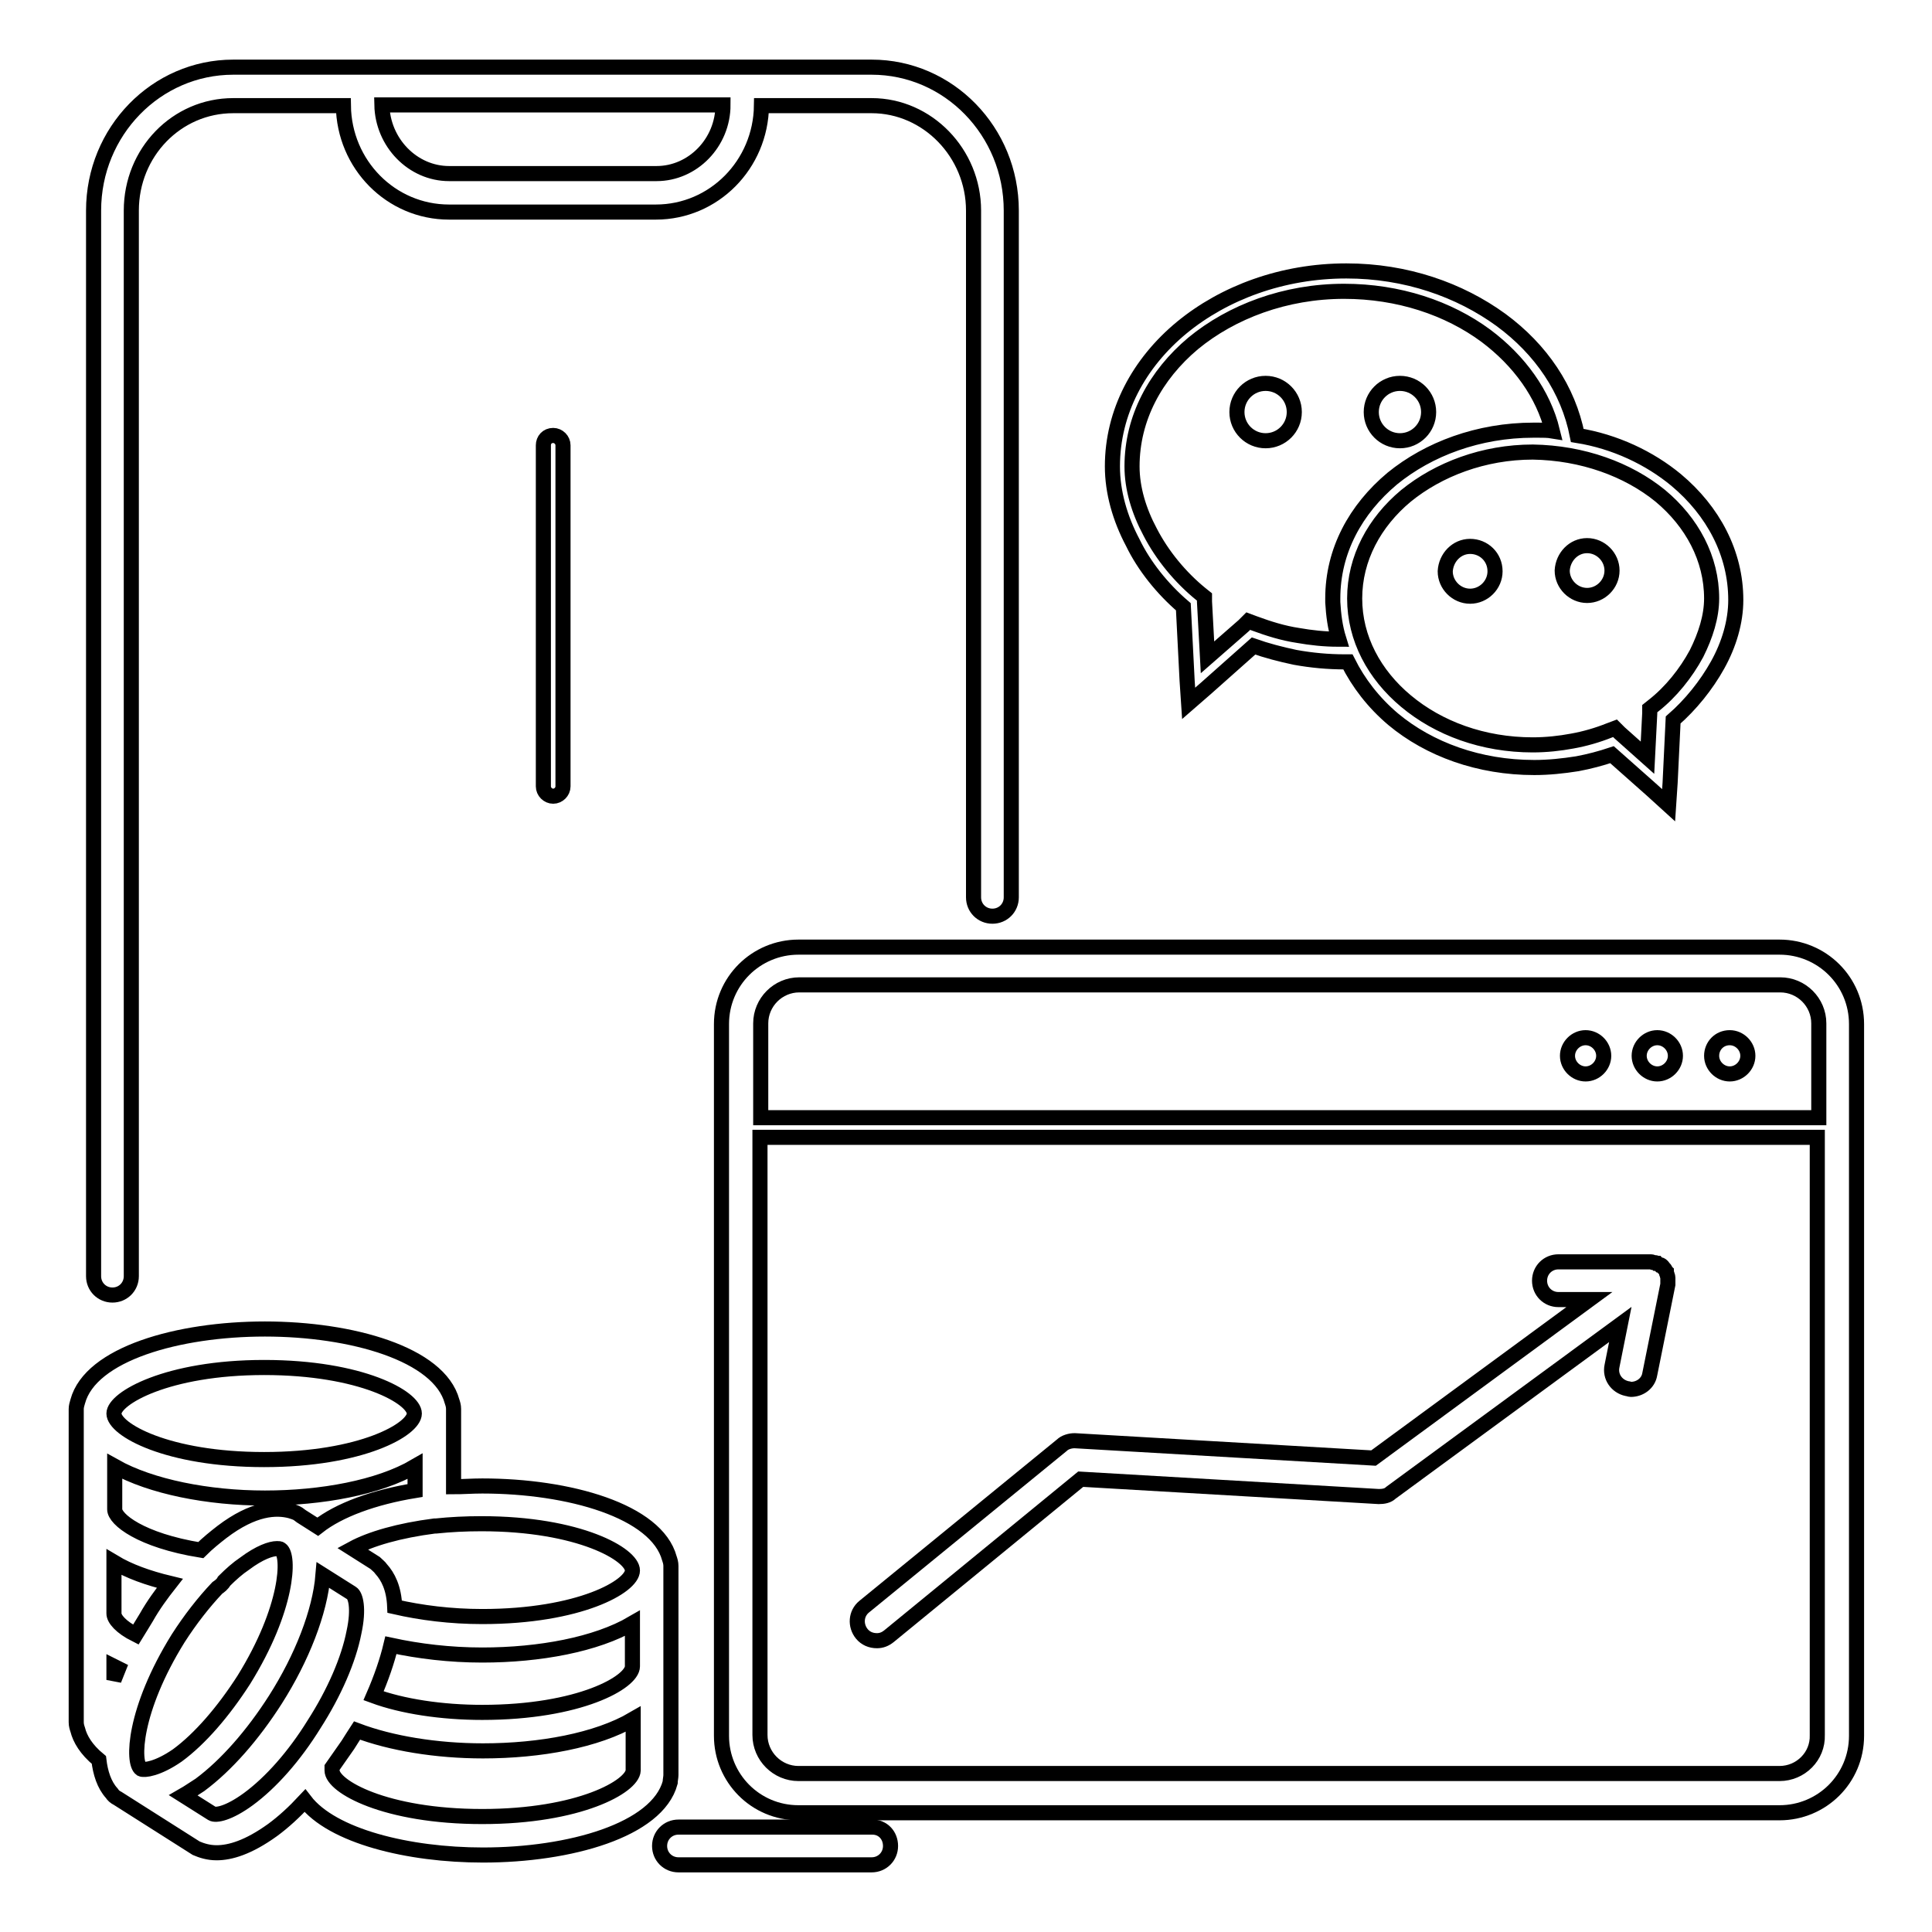 <?xml version="1.0" encoding="utf-8"?>
<!-- Svg Vector Icons : http://www.onlinewebfonts.com/icon -->
<!DOCTYPE svg PUBLIC "-//W3C//DTD SVG 1.1//EN" "http://www.w3.org/Graphics/SVG/1.1/DTD/svg11.dtd">
<svg version="1.1" xmlns="http://www.w3.org/2000/svg" xmlns:xlink="http://www.w3.org/1999/xlink" x="0px" y="0px" viewBox="0 0 256 256" enable-background="new 0 0 256 256" xml:space="preserve">
<g> <path stroke-width="2" fill-opacity="0" stroke="#000000"  d="M115.6,242.1H89.9c-1.4,0-2.5,1.1-2.5,2.5s1.1,2.5,2.5,2.5h25.6c1.4,0,2.5-1.1,2.5-2.5 S117,242.1,115.6,242.1z M14.9,171.6c1.4,0,2.5-1.1,2.5-2.5V27.9c0-7.7,6-13.9,13.5-13.9h14.6c0.1,7.8,6.3,14.1,14,14.1h27.4 c7.7,0,13.9-6.3,14-14.1h14.6c7.4,0,13.5,6.3,13.5,13.9v91c0,1.4,1.1,2.5,2.5,2.5s2.5-1.1,2.5-2.5v-91c0-10.5-8.3-19-18.5-19H30.9 c-10.2,0-18.5,8.5-18.5,19v141.2C12.4,170.5,13.5,171.6,14.9,171.6z M87,23H59.5c-4.8,0-8.8-4.1-8.9-9.1h45.2 C95.8,18.9,91.8,23,87,23z"/> <path stroke-width="2" fill-opacity="0" stroke="#000000"  d="M235.8,125.5h-130c-5.6,0-10.2,4.5-10.2,10.2v94.3c0,5.6,4.5,10.2,10.2,10.2h130c5.6,0,10.2-4.5,10.2-10.2 v-94.3C246,130,241.4,125.5,235.8,125.5L235.8,125.5z M105.9,130.5h130c2.8,0,5.1,2.3,5.1,5.1v12.5H100.8v-12.5 C100.8,132.8,103.1,130.5,105.9,130.5z M235.8,235h-130c-2.8,0-5.1-2.3-5.1-5.1v-79.2h140.1v79.2C240.9,232.7,238.6,235,235.8,235 L235.8,235z M156.8,80.4l0.5,9.8l0.2,3l2.3-2l6.3-5.6c1.7,0.6,3.6,1.1,5.5,1.5c2.2,0.4,4.4,0.6,6.6,0.6h0.4c1.4,2.8,3.4,5.4,6,7.6 c4.8,4,11.4,6.4,18.7,6.4c1.9,0,3.8-0.2,5.7-0.5c1.6-0.3,3.1-0.7,4.6-1.2l5.3,4.7l2.2,2l0.2-3l0.4-8.3c2.3-2,4.4-4.6,5.9-7.3 c1.5-2.7,2.4-5.7,2.4-8.6c0-6.2-3-11.8-7.9-15.9c-3.5-2.9-8.1-5.1-13.1-5.9c-1.2-6.1-4.8-11.4-10.1-15.3c-5.5-4-12.6-6.5-20.5-6.5 c-8.5,0-16.2,2.9-21.8,7.5c-5.7,4.7-9.2,11.2-9.2,18.4c0,3.4,1,6.9,2.7,10.1C151.6,75,154,78,156.8,80.4L156.8,80.4z M220,65.7 c4.2,3.5,6.8,8.3,6.8,13.6c0,2.4-0.8,4.9-2,7.3c-1.4,2.6-3.4,5.1-5.7,6.9l-0.5,0.4l0,0.6l-0.3,5.9l-3.7-3.3l-0.6-0.6l-0.8,0.3 c-1.5,0.6-3.2,1.1-4.9,1.4c-1.6,0.3-3.4,0.5-5.2,0.5c-6.6,0-12.5-2.2-16.8-5.8c-4.2-3.5-6.8-8.3-6.8-13.6c0-5.3,2.6-10.1,6.8-13.6 c4.3-3.5,10.3-5.8,16.8-5.8C209.7,60,215.7,62.2,220,65.7L220,65.7z M158.1,45.5c5.1-4.2,12.2-6.9,20-6.9c7.2,0,13.8,2.2,18.8,5.9 c4.4,3.3,7.6,7.7,8.8,12.6c-0.6-0.1-1.3-0.1-1.9-0.1h-0.3c-0.1,0-0.2,0-0.3,0c-7.3,0-13.9,2.5-18.7,6.4c-4.9,4.1-7.9,9.6-7.9,15.9 v0.5c0.1,1.7,0.3,3.3,0.8,4.9c-1.9,0-3.7-0.2-5.4-0.5c-2-0.3-3.9-0.9-5.8-1.6l-0.8-0.3l-0.6,0.6l-4.8,4.2l-0.4-7.4l0-0.6l-0.5-0.4 c-2.7-2.2-5.1-5.1-6.7-8.2c-1.5-2.8-2.4-5.8-2.4-8.7C150,55.4,153.1,49.7,158.1,45.5L158.1,45.5z"/> <path stroke-width="2" fill-opacity="0" stroke="#000000"  d="M167.7,58.4c2.1,0,3.8-1.7,3.8-3.8s-1.7-3.8-3.8-3.8c-2.1,0-3.8,1.7-3.8,3.8 C163.9,56.7,165.6,58.4,167.7,58.4z M185.5,58.4c2.1,0,3.8-1.7,3.8-3.8s-1.7-3.8-3.8-3.8s-3.8,1.7-3.8,3.8 C181.7,56.7,183.4,58.4,185.5,58.4z M210.3,78.9c1.8,0,3.3-1.5,3.3-3.3c0-1.8-1.5-3.3-3.3-3.3c-1.8,0-3.2,1.5-3.3,3.3 C207,77.4,208.5,78.9,210.3,78.9z M194.8,72.4c-1.8,0-3.2,1.5-3.3,3.3c0,1.8,1.5,3.3,3.3,3.3c1.8,0,3.3-1.5,3.3-3.3 C198.1,73.8,196.6,72.4,194.8,72.4z M72,59v45.2c0,0.7,0.6,1.3,1.3,1.3c0.7,0,1.3-0.6,1.3-1.3V59c0-0.7-0.6-1.3-1.3-1.3 C72.5,57.7,72,58.3,72,59z M221,169.3L221,169.3c0-0.2-0.1-0.3-0.1-0.4v0c0-0.1-0.1-0.2-0.1-0.3c0,0,0,0,0-0.1 c-0.1-0.1-0.1-0.2-0.2-0.3c0,0,0-0.1-0.1-0.1c-0.1-0.1-0.1-0.2-0.2-0.3l0,0c-0.1-0.1-0.2-0.2-0.3-0.2c0,0,0,0-0.1,0 c-0.1-0.1-0.2-0.1-0.3-0.2c0,0,0,0-0.1,0c-0.1-0.1-0.2-0.1-0.3-0.1c0,0,0,0-0.1,0c-0.1,0-0.2-0.1-0.3-0.1h-0.1c-0.1,0-0.2,0-0.3,0 h-11.9c-1.4,0-2.5,1.1-2.5,2.5c0,1.4,1.1,2.5,2.5,2.5h4.1L182,193.2l-39.6-2.3c-0.6,0-1.3,0.2-1.7,0.6l-26.2,21.4 c-1.1,0.9-1.2,2.5-0.3,3.6c0.5,0.6,1.2,0.9,2,0.9c0.6,0,1.1-0.2,1.6-0.6l25.4-20.8l39.5,2.3c0.6,0,1.2-0.1,1.6-0.5l30.4-22.3 l-1.1,5.5c-0.3,1.4,0.6,2.7,2,3c0.2,0,0.3,0.1,0.5,0.1c1.2,0,2.3-0.8,2.5-2l2.4-11.9V170V170c0-0.1,0-0.2,0-0.3v0 C221,169.5,221,169.4,221,169.3L221,169.3z"/> <path stroke-width="2" fill-opacity="0" stroke="#000000"  d="M207.7,139.9c0,1.3,1.1,2.4,2.4,2.4s2.4-1.1,2.4-2.4c0,0,0,0,0,0c0-1.3-1.1-2.4-2.4-2.4 C208.8,137.5,207.7,138.6,207.7,139.9C207.7,139.9,207.7,139.9,207.7,139.9z"/> <path stroke-width="2" fill-opacity="0" stroke="#000000"  d="M217.2,139.9c0,1.3,1.1,2.4,2.4,2.4c1.3,0,2.4-1.1,2.4-2.4c0,0,0,0,0,0c0-1.3-1.1-2.4-2.4-2.4 C218.3,137.5,217.2,138.6,217.2,139.9C217.2,139.9,217.2,139.9,217.2,139.9z"/> <path stroke-width="2" fill-opacity="0" stroke="#000000"  d="M226.8,139.9c0,1.3,1.1,2.4,2.4,2.4c1.3,0,2.4-1.1,2.4-2.4c0,0,0,0,0,0c0-1.3-1.1-2.4-2.4-2.4 C227.8,137.5,226.8,138.6,226.8,139.9C226.8,139.9,226.8,139.9,226.8,139.9z"/> <path stroke-width="2" fill-opacity="0" stroke="#000000"  d="M88.9,235.2v-27.7c0-0.4-0.1-0.7-0.2-1c-1.7-6.3-13.3-9.6-24.8-9.6c-1.3,0-2.6,0.1-3.8,0.1v-10.3 c0-0.4-0.1-0.7-0.2-1c-1.7-6.3-13.3-9.6-24.8-9.6c-11.5,0-23.1,3.3-24.8,9.6c-0.1,0.3-0.2,0.7-0.2,1v41.5c0,0.4,0.1,0.7,0.2,1 c0.3,1.2,1.1,2.6,2.8,4c0.2,1.7,0.7,3.3,1.7,4.4c0.2,0.3,0.4,0.5,0.8,0.7l5.2,3.3l5.2,3.3l0,0c0.7,0.3,1.6,0.6,2.7,0.6 c1.8,0,4.2-0.7,7.4-3c1.5-1.1,2.9-2.4,4.3-3.9c3.6,4.7,13.7,7.2,23.6,7.2c11.5,0,23.1-3.3,24.8-9.6 C88.8,235.9,88.9,235.5,88.9,235.2z M15.1,222.6v-1.8c0.2,0.1,0.4,0.2,0.6,0.3C15.5,221.6,15.3,222.1,15.1,222.6L15.1,222.6z  M19.4,214.3c-0.5,0.8-0.9,1.5-1.4,2.3c-2-1-2.9-2.1-2.9-2.8V207c2,1.2,4.5,2.1,7.4,2.8C21.4,211.2,20.3,212.7,19.4,214.3z  M18.7,234.4c-1.2-0.8-1-7.8,4.9-17.3c1.6-2.5,3.4-4.8,5.2-6.7c0.3-0.2,0.7-0.5,0.9-0.9c0.9-0.9,1.8-1.7,2.7-2.3c2-1.5,3.5-2,4.3-2 c0.2,0,0.4,0,0.5,0.1c1.2,0.8,1,7.8-4.9,17.3c-2.7,4.2-5.8,7.8-8.8,10C20.9,234.4,19.1,234.6,18.7,234.4L18.7,234.4z M51.8,218 c3.7,0.8,7.8,1.3,12.1,1.3c7.6,0,15.1-1.4,19.9-4.2v5.7c0,2.1-7,6.1-19.9,6.1c-5.4,0-10.6-0.8-14.4-2.2 C50.5,222.4,51.3,220.1,51.8,218z M83.8,208.1c0,2.1-7,6.1-19.9,6.1c-4.2,0-8.1-0.5-11.6-1.3c-0.1-2.5-0.9-4-1.8-5 c-0.2-0.3-0.5-0.5-0.8-0.8l-3-1.9c2.4-1.3,6.2-2.4,10.9-3c0.1,0,0.1,0,0.2,0c1.9-0.2,3.9-0.3,6-0.3C76.8,201.9,83.8,206,83.8,208.1 z M42.1,202.3l-2.2-1.4l-0.4-0.3c-0.3-0.2-0.7-0.3-1-0.4c-1.9-0.5-4.9-0.4-9.1,2.8c-0.9,0.7-1.9,1.5-2.8,2.4 c-8-1.3-11.4-4.1-11.4-5.4v-5.7c4.8,2.7,12.4,4.2,19.9,4.2c7.5,0,15.1-1.4,19.9-4.2v3.2C49.5,198.4,44.9,200.1,42.1,202.3 L42.1,202.3z M35,181.2c12.9,0,19.9,4,19.9,6.1s-7,6.1-19.9,6.1c-12.9,0-19.9-4-19.9-6.1C15.1,185.3,22.1,181.2,35,181.2z  M32.9,238.4c-2.6,1.9-4.3,2.2-4.8,1.9l-3.8-2.4c0.7-0.4,1.4-0.9,2.2-1.4c3.5-2.6,7-6.6,10-11.3c3.5-5.5,5.9-11.6,6.3-16.5l3.8,2.4 c0.5,0.3,1,2,0.3,5.2c-0.7,3.6-2.6,8-5.3,12.2C39,232.7,35.9,236.2,32.9,238.4L32.9,238.4z M63.9,240.7c-12.9,0-19.9-4-19.9-6.1 c0-0.1,0-0.2,0-0.4c0.7-1,1.4-2,2.1-3c0.4-0.6,0.8-1.3,1.2-1.9c4.5,1.7,10.5,2.7,16.7,2.7c7.6,0,15.1-1.4,19.9-4.2v6.8 C83.8,236.7,76.8,240.7,63.9,240.7z"/></g>
</svg>